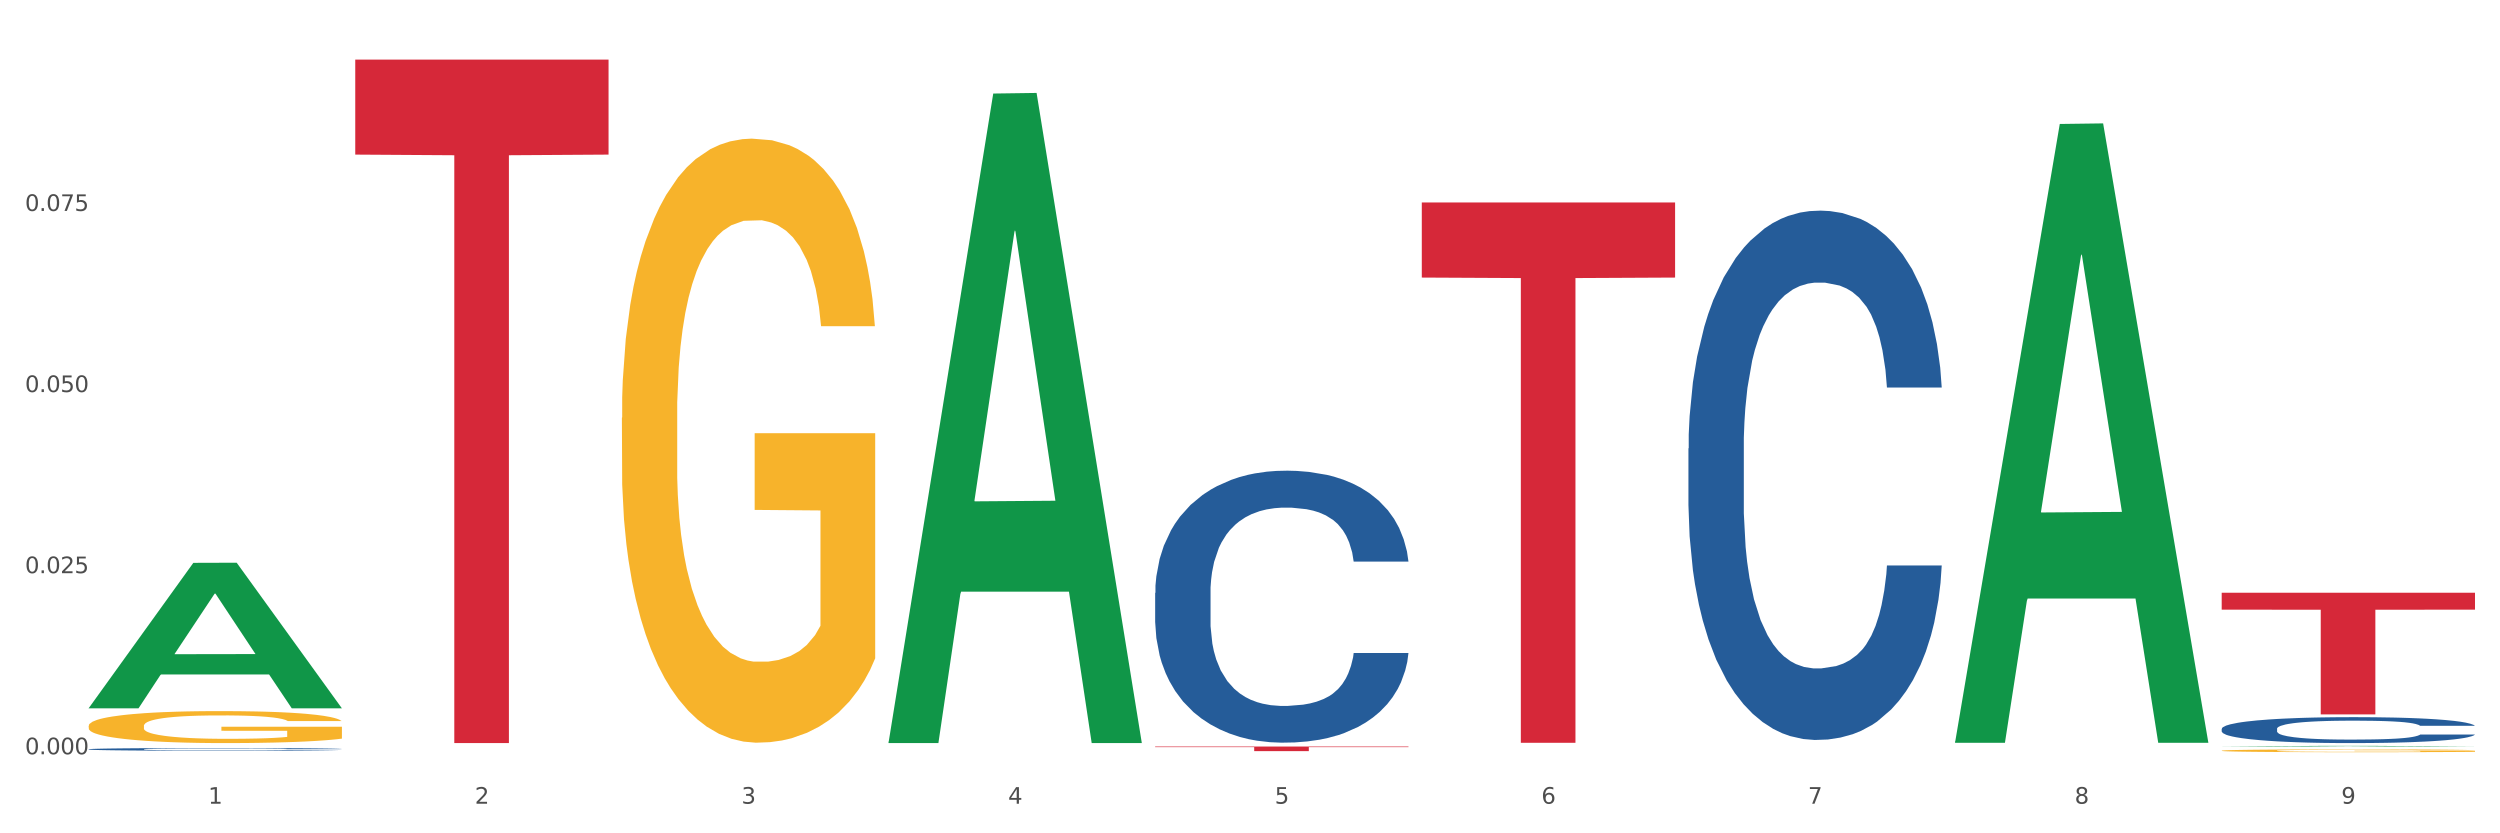<?xml version="1.0" encoding="utf-8" standalone="no"?>
<!DOCTYPE svg PUBLIC "-//W3C//DTD SVG 1.1//EN"
  "http://www.w3.org/Graphics/SVG/1.1/DTD/svg11.dtd">
<svg xmlns:xlink="http://www.w3.org/1999/xlink" width="1080pt" height="360pt" viewBox="0 0 1080 360" xmlns="http://www.w3.org/2000/svg" version="1.1">
 <rect x="0" y="0" width="1080" height="360" fill="#333333" stroke="none"/>
 <defs>
  <style type="text/css">*{stroke-linejoin: round; stroke-linecap: butt}</style>
 </defs>
 <g id="figure_1">
  <g id="patch_1">
   <path d="M 0 360 
L 1080 360 
L 1080 0 
L 0 0 
z
" style="fill: #ffffff; stroke: #ffffff; stroke-linejoin: miter"/>
  </g>
  <g id="axes_1">
   <g id="matplotlib.axis_1">
    <g id="xtick_1">
     <g id="text_1">
      <!-- 1 -->
      <g style="fill: #4d4d4d" transform="translate(89.942 347.204) scale(0.096 -0.096)">
       <defs>
        <path id="DejaVuSans-31" d="M 794 531 
L 1825 531 
L 1825 4091 
L 703 3866 
L 703 4441 
L 1819 4666 
L 2450 4666 
L 2450 531 
L 3481 531 
L 3481 0 
L 794 0 
L 794 531 
z
" transform="scale(0.016)"/>
       </defs>
       <use xlink:href="#DejaVuSans-31"/>
      </g>
     </g>
    </g>
    <g id="xtick_2">
     <g id="text_2">
      <!-- 2 -->
      <g style="fill: #4d4d4d" transform="translate(205.129 347.204) scale(0.096 -0.096)">
       <defs>
        <path id="DejaVuSans-32" d="M 1228 531 
L 3431 531 
L 3431 0 
L 469 0 
L 469 531 
Q 828 903 1448 1529 
Q 2069 2156 2228 2338 
Q 2531 2678 2651 2914 
Q 2772 3150 2772 3378 
Q 2772 3750 2511 3984 
Q 2250 4219 1831 4219 
Q 1534 4219 1204 4116 
Q 875 4013 500 3803 
L 500 4441 
Q 881 4594 1212 4672 
Q 1544 4750 1819 4750 
Q 2544 4750 2975 4387 
Q 3406 4025 3406 3419 
Q 3406 3131 3298 2873 
Q 3191 2616 2906 2266 
Q 2828 2175 2409 1742 
Q 1991 1309 1228 531 
z
" transform="scale(0.016)"/>
       </defs>
       <use xlink:href="#DejaVuSans-32"/>
      </g>
     </g>
    </g>
    <g id="xtick_3">
     <g id="text_3">
      <!-- 3 -->
      <g style="fill: #4d4d4d" transform="translate(320.315 347.204) scale(0.096 -0.096)">
       <defs>
        <path id="DejaVuSans-33" d="M 2597 2516 
Q 3050 2419 3304 2112 
Q 3559 1806 3559 1356 
Q 3559 666 3084 287 
Q 2609 -91 1734 -91 
Q 1441 -91 1130 -33 
Q 819 25 488 141 
L 488 750 
Q 750 597 1062 519 
Q 1375 441 1716 441 
Q 2309 441 2620 675 
Q 2931 909 2931 1356 
Q 2931 1769 2642 2001 
Q 2353 2234 1838 2234 
L 1294 2234 
L 1294 2753 
L 1863 2753 
Q 2328 2753 2575 2939 
Q 2822 3125 2822 3475 
Q 2822 3834 2567 4026 
Q 2313 4219 1838 4219 
Q 1578 4219 1281 4162 
Q 984 4106 628 3988 
L 628 4550 
Q 988 4650 1302 4700 
Q 1616 4750 1894 4750 
Q 2613 4750 3031 4423 
Q 3450 4097 3450 3541 
Q 3450 3153 3228 2886 
Q 3006 2619 2597 2516 
z
" transform="scale(0.016)"/>
       </defs>
       <use xlink:href="#DejaVuSans-33"/>
      </g>
     </g>
    </g>
    <g id="xtick_4">
     <g id="text_4">
      <!-- 4 -->
      <g style="fill: #4d4d4d" transform="translate(435.501 347.204) scale(0.096 -0.096)">
       <defs>
        <path id="DejaVuSans-34" d="M 2419 4116 
L 825 1625 
L 2419 1625 
L 2419 4116 
z
M 2253 4666 
L 3047 4666 
L 3047 1625 
L 3713 1625 
L 3713 1100 
L 3047 1100 
L 3047 0 
L 2419 0 
L 2419 1100 
L 313 1100 
L 313 1709 
L 2253 4666 
z
" transform="scale(0.016)"/>
       </defs>
       <use xlink:href="#DejaVuSans-34"/>
      </g>
     </g>
    </g>
    <g id="xtick_5">
     <g id="text_5">
      <!-- 5 -->
      <g style="fill: #4d4d4d" transform="translate(550.688 347.204) scale(0.096 -0.096)">
       <defs>
        <path id="DejaVuSans-35" d="M 691 4666 
L 3169 4666 
L 3169 4134 
L 1269 4134 
L 1269 2991 
Q 1406 3038 1543 3061 
Q 1681 3084 1819 3084 
Q 2600 3084 3056 2656 
Q 3513 2228 3513 1497 
Q 3513 744 3044 326 
Q 2575 -91 1722 -91 
Q 1428 -91 1123 -41 
Q 819 9 494 109 
L 494 744 
Q 775 591 1075 516 
Q 1375 441 1709 441 
Q 2250 441 2565 725 
Q 2881 1009 2881 1497 
Q 2881 1984 2565 2268 
Q 2250 2553 1709 2553 
Q 1456 2553 1204 2497 
Q 953 2441 691 2322 
L 691 4666 
z
" transform="scale(0.016)"/>
       </defs>
       <use xlink:href="#DejaVuSans-35"/>
      </g>
     </g>
    </g>
    <g id="xtick_6">
     <g id="text_6">
      <!-- 6 -->
      <g style="fill: #4d4d4d" transform="translate(665.874 347.204) scale(0.096 -0.096)">
       <defs>
        <path id="DejaVuSans-36" d="M 2113 2584 
Q 1688 2584 1439 2293 
Q 1191 2003 1191 1497 
Q 1191 994 1439 701 
Q 1688 409 2113 409 
Q 2538 409 2786 701 
Q 3034 994 3034 1497 
Q 3034 2003 2786 2293 
Q 2538 2584 2113 2584 
z
M 3366 4563 
L 3366 3988 
Q 3128 4100 2886 4159 
Q 2644 4219 2406 4219 
Q 1781 4219 1451 3797 
Q 1122 3375 1075 2522 
Q 1259 2794 1537 2939 
Q 1816 3084 2150 3084 
Q 2853 3084 3261 2657 
Q 3669 2231 3669 1497 
Q 3669 778 3244 343 
Q 2819 -91 2113 -91 
Q 1303 -91 875 529 
Q 447 1150 447 2328 
Q 447 3434 972 4092 
Q 1497 4750 2381 4750 
Q 2619 4750 2861 4703 
Q 3103 4656 3366 4563 
z
" transform="scale(0.016)"/>
       </defs>
       <use xlink:href="#DejaVuSans-36"/>
      </g>
     </g>
    </g>
    <g id="xtick_7">
     <g id="text_7">
      <!-- 7 -->
      <g style="fill: #4d4d4d" transform="translate(781.06 347.204) scale(0.096 -0.096)">
       <defs>
        <path id="DejaVuSans-37" d="M 525 4666 
L 3525 4666 
L 3525 4397 
L 1831 0 
L 1172 0 
L 2766 4134 
L 525 4134 
L 525 4666 
z
" transform="scale(0.016)"/>
       </defs>
       <use xlink:href="#DejaVuSans-37"/>
      </g>
     </g>
    </g>
    <g id="xtick_8">
     <g id="text_8">
      <!-- 8 -->
      <g style="fill: #4d4d4d" transform="translate(896.246 347.204) scale(0.096 -0.096)">
       <defs>
        <path id="DejaVuSans-38" d="M 2034 2216 
Q 1584 2216 1326 1975 
Q 1069 1734 1069 1313 
Q 1069 891 1326 650 
Q 1584 409 2034 409 
Q 2484 409 2743 651 
Q 3003 894 3003 1313 
Q 3003 1734 2745 1975 
Q 2488 2216 2034 2216 
z
M 1403 2484 
Q 997 2584 770 2862 
Q 544 3141 544 3541 
Q 544 4100 942 4425 
Q 1341 4750 2034 4750 
Q 2731 4750 3128 4425 
Q 3525 4100 3525 3541 
Q 3525 3141 3298 2862 
Q 3072 2584 2669 2484 
Q 3125 2378 3379 2068 
Q 3634 1759 3634 1313 
Q 3634 634 3220 271 
Q 2806 -91 2034 -91 
Q 1263 -91 848 271 
Q 434 634 434 1313 
Q 434 1759 690 2068 
Q 947 2378 1403 2484 
z
M 1172 3481 
Q 1172 3119 1398 2916 
Q 1625 2713 2034 2713 
Q 2441 2713 2670 2916 
Q 2900 3119 2900 3481 
Q 2900 3844 2670 4047 
Q 2441 4250 2034 4250 
Q 1625 4250 1398 4047 
Q 1172 3844 1172 3481 
z
" transform="scale(0.016)"/>
       </defs>
       <use xlink:href="#DejaVuSans-38"/>
      </g>
     </g>
    </g>
    <g id="xtick_9">
     <g id="text_9">
      <!-- 9 -->
      <g style="fill: #4d4d4d" transform="translate(1011.433 347.204) scale(0.096 -0.096)">
       <defs>
        <path id="DejaVuSans-39" d="M 703 97 
L 703 672 
Q 941 559 1184 500 
Q 1428 441 1663 441 
Q 2288 441 2617 861 
Q 2947 1281 2994 2138 
Q 2813 1869 2534 1725 
Q 2256 1581 1919 1581 
Q 1219 1581 811 2004 
Q 403 2428 403 3163 
Q 403 3881 828 4315 
Q 1253 4750 1959 4750 
Q 2769 4750 3195 4129 
Q 3622 3509 3622 2328 
Q 3622 1225 3098 567 
Q 2575 -91 1691 -91 
Q 1453 -91 1209 -44 
Q 966 3 703 97 
z
M 1959 2075 
Q 2384 2075 2632 2365 
Q 2881 2656 2881 3163 
Q 2881 3666 2632 3958 
Q 2384 4250 1959 4250 
Q 1534 4250 1286 3958 
Q 1038 3666 1038 3163 
Q 1038 2656 1286 2365 
Q 1534 2075 1959 2075 
z
" transform="scale(0.016)"/>
       </defs>
       <use xlink:href="#DejaVuSans-39"/>
      </g>
     </g>
    </g>
    <g id="xtick_10"/>
    <g id="xtick_11"/>
    <g id="xtick_12"/>
    <g id="xtick_13"/>
    <g id="xtick_14"/>
    <g id="xtick_15"/>
    <g id="xtick_16"/>
    <g id="xtick_17"/>
   </g>
   <g id="matplotlib.axis_2">
    <g id="ytick_1">
     <g id="text_10">
      <!-- 0.000 -->
      <g style="fill: #4d4d4d" transform="translate(10.8 325.848) scale(0.096 -0.096)">
       <defs>
        <path id="DejaVuSans-30" d="M 2034 4250 
Q 1547 4250 1301 3770 
Q 1056 3291 1056 2328 
Q 1056 1369 1301 889 
Q 1547 409 2034 409 
Q 2525 409 2770 889 
Q 3016 1369 3016 2328 
Q 3016 3291 2770 3770 
Q 2525 4250 2034 4250 
z
M 2034 4750 
Q 2819 4750 3233 4129 
Q 3647 3509 3647 2328 
Q 3647 1150 3233 529 
Q 2819 -91 2034 -91 
Q 1250 -91 836 529 
Q 422 1150 422 2328 
Q 422 3509 836 4129 
Q 1250 4750 2034 4750 
z
" transform="scale(0.016)"/>
        <path id="DejaVuSans-2e" d="M 684 794 
L 1344 794 
L 1344 0 
L 684 0 
L 684 794 
z
" transform="scale(0.016)"/>
       </defs>
       <use xlink:href="#DejaVuSans-30"/>
       <use xlink:href="#DejaVuSans-2e" transform="translate(63.623 0)"/>
       <use xlink:href="#DejaVuSans-30" transform="translate(95.41 0)"/>
       <use xlink:href="#DejaVuSans-30" transform="translate(159.033 0)"/>
       <use xlink:href="#DejaVuSans-30" transform="translate(222.656 0)"/>
      </g>
     </g>
    </g>
    <g id="ytick_2">
     <g id="text_11">
      <!-- 0.025 -->
      <g style="fill: #4d4d4d" transform="translate(10.8 247.611) scale(0.096 -0.096)">
       <use xlink:href="#DejaVuSans-30"/>
       <use xlink:href="#DejaVuSans-2e" transform="translate(63.623 0)"/>
       <use xlink:href="#DejaVuSans-30" transform="translate(95.41 0)"/>
       <use xlink:href="#DejaVuSans-32" transform="translate(159.033 0)"/>
       <use xlink:href="#DejaVuSans-35" transform="translate(222.656 0)"/>
      </g>
     </g>
    </g>
    <g id="ytick_3">
     <g id="text_12">
      <!-- 0.050 -->
      <g style="fill: #4d4d4d" transform="translate(10.8 169.374) scale(0.096 -0.096)">
       <use xlink:href="#DejaVuSans-30"/>
       <use xlink:href="#DejaVuSans-2e" transform="translate(63.623 0)"/>
       <use xlink:href="#DejaVuSans-30" transform="translate(95.41 0)"/>
       <use xlink:href="#DejaVuSans-35" transform="translate(159.033 0)"/>
       <use xlink:href="#DejaVuSans-30" transform="translate(222.656 0)"/>
      </g>
     </g>
    </g>
    <g id="ytick_4">
     <g id="text_13">
      <!-- 0.075 -->
      <g style="fill: #4d4d4d" transform="translate(10.8 91.137) scale(0.096 -0.096)">
       <use xlink:href="#DejaVuSans-30"/>
       <use xlink:href="#DejaVuSans-2e" transform="translate(63.623 0)"/>
       <use xlink:href="#DejaVuSans-30" transform="translate(95.41 0)"/>
       <use xlink:href="#DejaVuSans-37" transform="translate(159.033 0)"/>
       <use xlink:href="#DejaVuSans-35" transform="translate(222.656 0)"/>
      </g>
     </g>
    </g>
    <g id="ytick_5"/>
    <g id="ytick_6"/>
    <g id="ytick_7"/>
    <g id="ytick_8"/>
   </g>
   <g id="PolyCollection_1">
    <path d="M 38.283 305.893 
L 38.396 305.834 
L 83.52 243.15 
L 102.247 243.091 
L 147.71 306.012 
L 126.05 306.012 
L 116.236 291.36 
L 69.645 291.36 
L 69.306 291.596 
L 59.83 306.012 
L 38.283 306.012 
L 38.283 305.893 
L 75.511 282.616 
L 110.369 282.557 
L 93.109 256.502 
L 92.884 256.384 
L 92.658 256.561 
L 75.398 282.557 
L 75.511 282.616 
L 38.283 305.893 
z
" clip-path="url(#p0e3dade14c)" style="fill: #109648"/>
    <path d="M 268.656 180.476 
L 268.785 180.237 
L 268.785 171.658 
L 269.043 164.27 
L 270.335 146.395 
L 272.273 131.619 
L 273.694 123.754 
L 275.115 117.319 
L 276.795 110.884 
L 278.862 104.211 
L 282.608 94.44 
L 284.934 89.435 
L 287.776 84.192 
L 292.944 76.565 
L 296.691 72.275 
L 300.566 68.7 
L 306.897 64.41 
L 311.031 62.504 
L 315.424 61.074 
L 320.721 60.12 
L 324.726 59.882 
L 333.511 60.597 
L 341.004 62.742 
L 344.621 64.41 
L 349.272 67.27 
L 351.727 69.177 
L 355.732 72.99 
L 359.866 77.995 
L 362.708 82.285 
L 366.972 90.388 
L 370.202 98.491 
L 373.173 108.501 
L 374.723 115.412 
L 375.886 121.847 
L 376.92 129.235 
L 377.953 140.913 
L 354.698 140.913 
L 353.794 132.572 
L 352.373 124.707 
L 350.306 117.081 
L 348.497 112.314 
L 345.396 106.356 
L 342.554 102.543 
L 339.583 99.683 
L 335.965 97.3 
L 333.123 96.108 
L 329.118 95.155 
L 321.237 95.393 
L 315.94 97.3 
L 312.323 99.683 
L 309.997 101.828 
L 307.93 104.211 
L 305.605 107.548 
L 302.892 112.552 
L 300.954 117.081 
L 299.016 122.801 
L 297.466 128.52 
L 296.045 135.194 
L 294.882 142.343 
L 293.977 149.732 
L 293.202 158.788 
L 292.556 173.803 
L 292.556 206.454 
L 292.815 213.842 
L 293.461 223.613 
L 294.236 231.001 
L 295.528 239.819 
L 296.691 245.778 
L 298.887 254.357 
L 301.341 261.507 
L 303.279 266.035 
L 305.217 269.849 
L 308.576 275.092 
L 312.323 279.382 
L 315.553 282.003 
L 319.945 284.387 
L 322.917 285.34 
L 325.501 285.817 
L 331.831 285.817 
L 336.353 285.102 
L 341.391 283.433 
L 345.267 281.288 
L 348.497 278.667 
L 352.115 274.377 
L 354.44 270.325 
L 354.44 220.515 
L 326.017 220.277 
L 326.017 187.149 
L 378.082 187.149 
L 378.082 284.387 
L 375.886 289.391 
L 373.431 293.92 
L 370.848 297.971 
L 366.972 302.976 
L 362.321 307.743 
L 358.187 311.079 
L 353.794 313.939 
L 348.626 316.561 
L 341.908 318.944 
L 337.774 319.897 
L 332.606 320.612 
L 326.534 320.851 
L 321.237 320.374 
L 316.07 319.182 
L 310.643 317.037 
L 305.346 313.939 
L 301.341 310.841 
L 297.336 307.028 
L 293.073 302.023 
L 289.714 297.256 
L 287.13 292.966 
L 284.288 287.485 
L 281.187 280.335 
L 278.862 273.9 
L 276.795 267.227 
L 274.598 258.647 
L 273.048 251.259 
L 271.498 241.964 
L 270.593 235.053 
L 269.56 224.328 
L 268.785 209.313 
L 268.656 180.476 
z
" clip-path="url(#p0e3dade14c)" style="fill: #f7b32b"/>
    <path d="M 959.773 324.295 
L 959.902 324.294 
L 959.902 324.254 
L 960.161 324.22 
L 961.453 324.137 
L 963.39 324.068 
L 964.812 324.031 
L 966.233 324.001 
L 967.912 323.971 
L 969.979 323.94 
L 973.726 323.894 
L 976.051 323.871 
L 978.894 323.847 
L 984.061 323.811 
L 987.808 323.791 
L 991.684 323.774 
L 998.014 323.754 
L 1002.149 323.746 
L 1006.541 323.739 
L 1011.838 323.734 
L 1015.843 323.733 
L 1024.628 323.737 
L 1032.121 323.747 
L 1035.739 323.754 
L 1040.39 323.768 
L 1042.845 323.777 
L 1046.85 323.794 
L 1050.984 323.818 
L 1053.826 323.838 
L 1058.089 323.875 
L 1061.319 323.913 
L 1064.291 323.96 
L 1065.841 323.992 
L 1067.004 324.022 
L 1068.037 324.057 
L 1069.071 324.111 
L 1045.816 324.111 
L 1044.912 324.072 
L 1043.49 324.035 
L 1041.423 324 
L 1039.615 323.978 
L 1036.514 323.95 
L 1033.672 323.932 
L 1030.7 323.919 
L 1027.083 323.908 
L 1024.241 323.902 
L 1020.236 323.898 
L 1012.355 323.899 
L 1007.058 323.908 
L 1003.44 323.919 
L 1001.115 323.929 
L 999.048 323.94 
L 996.722 323.955 
L 994.009 323.979 
L 992.071 324 
L 990.134 324.027 
L 988.583 324.053 
L 987.162 324.084 
L 985.999 324.118 
L 985.095 324.152 
L 984.32 324.194 
L 983.674 324.264 
L 983.674 324.416 
L 983.932 324.451 
L 984.578 324.496 
L 985.353 324.531 
L 986.645 324.572 
L 987.808 324.6 
L 990.004 324.64 
L 992.459 324.673 
L 994.397 324.694 
L 996.335 324.712 
L 999.694 324.736 
L 1003.44 324.756 
L 1006.67 324.768 
L 1011.063 324.78 
L 1014.034 324.784 
L 1016.618 324.786 
L 1022.949 324.786 
L 1027.47 324.783 
L 1032.509 324.775 
L 1036.385 324.765 
L 1039.615 324.753 
L 1043.232 324.733 
L 1045.558 324.714 
L 1045.558 324.482 
L 1017.135 324.481 
L 1017.135 324.326 
L 1069.2 324.326 
L 1069.2 324.78 
L 1067.004 324.803 
L 1064.549 324.824 
L 1061.965 324.843 
L 1058.089 324.866 
L 1053.438 324.888 
L 1049.304 324.904 
L 1044.912 324.917 
L 1039.744 324.93 
L 1033.026 324.941 
L 1028.892 324.945 
L 1023.724 324.948 
L 1017.652 324.95 
L 1012.355 324.947 
L 1007.187 324.942 
L 1001.761 324.932 
L 996.464 324.917 
L 992.459 324.903 
L 988.454 324.885 
L 984.191 324.862 
L 980.832 324.84 
L 978.248 324.82 
L 975.405 324.794 
L 972.305 324.761 
L 969.979 324.731 
L 967.912 324.7 
L 965.716 324.66 
L 964.166 324.625 
L 962.615 324.582 
L 961.711 324.55 
L 960.677 324.5 
L 959.902 324.43 
L 959.773 324.295 
z
" clip-path="url(#p0e3dade14c)" style="fill: #f7b32b"/>
    <path d="M 959.773 314.845 
L 959.902 314.835 
L 959.902 314.548 
L 960.29 314.16 
L 961.713 313.443 
L 963.524 312.901 
L 966.628 312.267 
L 968.31 312.001 
L 970.509 311.704 
L 975.036 311.223 
L 980.21 310.814 
L 983.831 310.589 
L 986.548 310.446 
L 992.627 310.19 
L 996.119 310.077 
L 999.741 309.985 
L 1002.845 309.924 
L 1008.019 309.852 
L 1012.158 309.821 
L 1016.944 309.811 
L 1020.954 309.821 
L 1026.257 309.862 
L 1034.018 309.985 
L 1036.993 310.057 
L 1041.003 310.18 
L 1045.142 310.343 
L 1048.505 310.507 
L 1052.385 310.742 
L 1056.395 311.049 
L 1060.275 311.438 
L 1062.991 311.796 
L 1065.19 312.175 
L 1067.13 312.635 
L 1068.553 313.136 
L 1069.2 313.556 
L 1045.53 313.556 
L 1044.883 313.177 
L 1043.589 312.768 
L 1042.296 312.492 
L 1040.873 312.267 
L 1038.674 312.011 
L 1036.734 311.847 
L 1033.5 311.653 
L 1030.525 311.53 
L 1028.068 311.458 
L 1025.093 311.397 
L 1018.755 311.336 
L 1014.228 311.336 
L 1011.382 311.356 
L 1007.89 311.407 
L 1004.915 311.479 
L 1001.423 311.602 
L 998.706 311.735 
L 995.99 311.909 
L 994.438 312.031 
L 992.11 312.257 
L 990.557 312.441 
L 988.488 312.758 
L 987.324 312.983 
L 985.254 313.566 
L 984.349 313.996 
L 983.961 314.293 
L 983.702 314.62 
L 983.702 316.216 
L 984.478 316.932 
L 985.125 317.239 
L 986.16 317.587 
L 988.1 318.037 
L 990.946 318.477 
L 993.92 318.795 
L 996.378 318.989 
L 998.706 319.132 
L 1001.035 319.245 
L 1003.88 319.347 
L 1006.208 319.409 
L 1009.701 319.47 
L 1013.84 319.501 
L 1017.073 319.501 
L 1023.67 319.449 
L 1026.645 319.398 
L 1029.491 319.327 
L 1032.595 319.214 
L 1035.053 319.091 
L 1036.475 318.999 
L 1038.804 318.805 
L 1040.614 318.6 
L 1042.167 318.365 
L 1043.201 318.16 
L 1044.366 317.853 
L 1045.271 317.505 
L 1045.53 317.321 
L 1069.2 317.321 
L 1068.683 317.69 
L 1067.777 318.048 
L 1065.966 318.529 
L 1064.544 318.805 
L 1062.345 319.142 
L 1060.016 319.429 
L 1056.783 319.746 
L 1053.808 319.981 
L 1050.703 320.186 
L 1047.34 320.37 
L 1041.261 320.626 
L 1039.062 320.698 
L 1034.406 320.82 
L 1030.784 320.892 
L 1025.481 320.964 
L 1020.048 321.005 
L 1014.357 321.015 
L 1009.313 320.994 
L 1003.751 320.933 
L 1000.258 320.872 
L 996.378 320.78 
L 991.851 320.636 
L 987.583 320.462 
L 983.573 320.258 
L 979.822 320.022 
L 976.329 319.756 
L 971.802 319.316 
L 968.439 318.887 
L 965.982 318.488 
L 964.3 318.15 
L 962.619 317.72 
L 961.713 317.424 
L 960.29 316.707 
L 959.773 316.042 
L 959.773 314.845 
z
" clip-path="url(#p0e3dade14c)" style="fill: #255c99"/>
    <path d="M 729.401 193.738 
L 729.53 193.529 
L 729.53 187.682 
L 729.918 179.746 
L 731.341 165.126 
L 733.152 154.058 
L 736.256 141.109 
L 737.937 135.68 
L 740.136 129.623 
L 744.663 119.807 
L 749.837 111.454 
L 753.459 106.859 
L 756.175 103.935 
L 762.254 98.714 
L 765.747 96.417 
L 769.369 94.537 
L 772.473 93.284 
L 777.647 91.822 
L 781.786 91.196 
L 786.572 90.987 
L 790.581 91.196 
L 795.885 92.031 
L 803.645 94.537 
L 806.62 95.999 
L 810.63 98.505 
L 814.769 101.847 
L 818.132 105.188 
L 822.012 109.992 
L 826.022 116.257 
L 829.903 124.193 
L 832.619 131.503 
L 834.818 139.23 
L 836.758 148.628 
L 838.181 158.861 
L 838.827 167.424 
L 815.157 167.424 
L 814.51 159.697 
L 813.217 151.343 
L 811.923 145.704 
L 810.501 141.109 
L 808.302 135.888 
L 806.362 132.547 
L 803.128 128.579 
L 800.153 126.073 
L 797.695 124.611 
L 794.72 123.358 
L 788.382 122.105 
L 783.855 122.105 
L 781.01 122.522 
L 777.517 123.567 
L 774.542 125.029 
L 771.05 127.535 
L 768.334 130.25 
L 765.617 133.8 
L 764.065 136.306 
L 761.737 140.901 
L 760.185 144.66 
L 758.115 151.134 
L 756.951 155.729 
L 754.882 167.633 
L 753.976 176.404 
L 753.588 182.46 
L 753.33 189.143 
L 753.33 221.723 
L 754.106 236.342 
L 754.752 242.607 
L 755.787 249.708 
L 757.727 258.897 
L 760.573 267.877 
L 763.548 274.352 
L 766.006 278.32 
L 768.334 281.243 
L 770.662 283.541 
L 773.508 285.629 
L 775.836 286.882 
L 779.328 288.135 
L 783.467 288.762 
L 786.701 288.762 
L 793.298 287.718 
L 796.273 286.673 
L 799.118 285.211 
L 802.222 282.914 
L 804.68 280.408 
L 806.103 278.528 
L 808.431 274.56 
L 810.242 270.384 
L 811.794 265.58 
L 812.829 261.403 
L 813.993 255.138 
L 814.898 248.037 
L 815.157 244.278 
L 838.827 244.278 
L 838.31 251.797 
L 837.405 259.106 
L 835.594 268.922 
L 834.171 274.56 
L 831.972 281.452 
L 829.644 287.3 
L 826.41 293.774 
L 823.435 298.577 
L 820.331 302.754 
L 816.968 306.514 
L 810.889 311.735 
L 808.69 313.197 
L 804.033 315.703 
L 800.412 317.165 
L 795.108 318.626 
L 789.676 319.462 
L 783.985 319.671 
L 778.94 319.253 
L 773.378 318 
L 769.886 316.747 
L 766.006 314.867 
L 761.478 311.943 
L 757.21 308.393 
L 753.2 304.216 
L 749.449 299.413 
L 745.957 293.983 
L 741.43 285.003 
L 738.067 276.231 
L 735.609 268.086 
L 733.928 261.194 
L 732.246 252.423 
L 731.341 246.367 
L 729.918 231.748 
L 729.401 218.173 
L 729.401 193.738 
z
" clip-path="url(#p0e3dade14c)" style="fill: #255c99"/>
    <path d="M 499.028 256.128 
L 499.157 256.021 
L 499.157 253.016 
L 499.545 248.938 
L 500.968 241.426 
L 502.779 235.739 
L 505.883 229.085 
L 507.565 226.295 
L 509.764 223.183 
L 514.291 218.139 
L 519.465 213.847 
L 523.086 211.486 
L 525.803 209.984 
L 531.882 207.301 
L 535.374 206.12 
L 538.996 205.155 
L 542.1 204.511 
L 547.274 203.759 
L 551.413 203.438 
L 556.199 203.33 
L 560.209 203.438 
L 565.512 203.867 
L 573.273 205.155 
L 576.248 205.906 
L 580.257 207.194 
L 584.397 208.911 
L 587.76 210.628 
L 591.64 213.096 
L 595.65 216.315 
L 599.53 220.393 
L 602.246 224.149 
L 604.445 228.12 
L 606.385 232.949 
L 607.808 238.207 
L 608.455 242.607 
L 584.785 242.607 
L 584.138 238.636 
L 582.844 234.344 
L 581.551 231.446 
L 580.128 229.085 
L 577.929 226.403 
L 575.989 224.686 
L 572.755 222.647 
L 569.78 221.359 
L 567.323 220.608 
L 564.348 219.964 
L 558.01 219.32 
L 553.483 219.32 
L 550.637 219.534 
L 547.145 220.071 
L 544.17 220.822 
L 540.678 222.11 
L 537.961 223.505 
L 535.245 225.329 
L 533.693 226.617 
L 531.365 228.978 
L 529.812 230.91 
L 527.743 234.236 
L 526.579 236.597 
L 524.509 242.714 
L 523.604 247.221 
L 523.216 250.333 
L 522.957 253.767 
L 522.957 270.508 
L 523.733 278.02 
L 524.38 281.239 
L 525.415 284.888 
L 527.355 289.61 
L 530.2 294.224 
L 533.175 297.551 
L 535.633 299.59 
L 537.961 301.092 
L 540.289 302.273 
L 543.135 303.346 
L 545.463 303.99 
L 548.956 304.634 
L 553.095 304.956 
L 556.328 304.956 
L 562.925 304.419 
L 565.9 303.882 
L 568.746 303.131 
L 571.85 301.951 
L 574.308 300.663 
L 575.73 299.697 
L 578.059 297.658 
L 579.869 295.512 
L 581.422 293.044 
L 582.456 290.898 
L 583.62 287.678 
L 584.526 284.03 
L 584.785 282.098 
L 608.455 282.098 
L 607.938 285.961 
L 607.032 289.717 
L 605.221 294.761 
L 603.799 297.658 
L 601.6 301.2 
L 599.271 304.204 
L 596.038 307.531 
L 593.063 309.999 
L 589.958 312.145 
L 586.595 314.077 
L 580.516 316.76 
L 578.317 317.511 
L 573.661 318.799 
L 570.039 319.55 
L 564.736 320.301 
L 559.303 320.731 
L 553.612 320.838 
L 548.568 320.623 
L 543.006 319.979 
L 539.513 319.335 
L 535.633 318.37 
L 531.106 316.867 
L 526.837 315.043 
L 522.828 312.897 
L 519.077 310.428 
L 515.584 307.638 
L 511.057 303.024 
L 507.694 298.517 
L 505.237 294.332 
L 503.555 290.79 
L 501.874 286.283 
L 500.968 283.171 
L 499.545 275.659 
L 499.028 268.684 
L 499.028 256.128 
z
" clip-path="url(#p0e3dade14c)" style="fill: #255c99"/>
    <path d="M 38.283 323.669 
L 38.412 323.667 
L 38.412 323.637 
L 38.8 323.597 
L 40.223 323.521 
L 42.034 323.465 
L 45.138 323.398 
L 46.82 323.37 
L 49.019 323.339 
L 53.546 323.288 
L 58.72 323.245 
L 62.341 323.222 
L 65.058 323.207 
L 71.137 323.18 
L 74.629 323.168 
L 78.251 323.158 
L 81.355 323.152 
L 86.529 323.144 
L 90.668 323.141 
L 95.454 323.14 
L 99.464 323.141 
L 104.767 323.146 
L 112.528 323.158 
L 115.503 323.166 
L 119.512 323.179 
L 123.652 323.196 
L 127.015 323.213 
L 130.895 323.238 
L 134.905 323.27 
L 138.785 323.311 
L 141.501 323.349 
L 143.7 323.388 
L 145.64 323.437 
L 147.063 323.489 
L 147.71 323.533 
L 124.04 323.533 
L 123.393 323.494 
L 122.099 323.451 
L 120.806 323.422 
L 119.383 323.398 
L 117.184 323.371 
L 115.244 323.354 
L 112.01 323.333 
L 109.035 323.321 
L 106.578 323.313 
L 103.603 323.307 
L 97.265 323.3 
L 92.738 323.3 
L 89.892 323.302 
L 86.4 323.308 
L 83.425 323.315 
L 79.932 323.328 
L 77.216 323.342 
L 74.5 323.36 
L 72.948 323.373 
L 70.62 323.397 
L 69.067 323.416 
L 66.998 323.449 
L 65.834 323.473 
L 63.764 323.534 
L 62.859 323.579 
L 62.471 323.611 
L 62.212 323.645 
L 62.212 323.812 
L 62.988 323.888 
L 63.635 323.92 
L 64.67 323.956 
L 66.61 324.004 
L 69.455 324.05 
L 72.43 324.083 
L 74.888 324.104 
L 77.216 324.119 
L 79.544 324.13 
L 82.39 324.141 
L 84.718 324.148 
L 88.211 324.154 
L 92.35 324.157 
L 95.583 324.157 
L 102.18 324.152 
L 105.155 324.146 
L 108.001 324.139 
L 111.105 324.127 
L 113.563 324.114 
L 114.985 324.105 
L 117.314 324.084 
L 119.124 324.063 
L 120.677 324.038 
L 121.711 324.017 
L 122.875 323.984 
L 123.781 323.948 
L 124.04 323.928 
L 147.71 323.928 
L 147.193 323.967 
L 146.287 324.005 
L 144.476 324.055 
L 143.053 324.084 
L 140.855 324.12 
L 138.526 324.15 
L 135.293 324.183 
L 132.318 324.208 
L 129.213 324.229 
L 125.85 324.249 
L 119.771 324.275 
L 117.572 324.283 
L 112.916 324.296 
L 109.294 324.303 
L 103.991 324.311 
L 98.558 324.315 
L 92.867 324.316 
L 87.823 324.314 
L 82.261 324.308 
L 78.768 324.301 
L 74.888 324.291 
L 70.361 324.276 
L 66.092 324.258 
L 62.083 324.237 
L 58.332 324.212 
L 54.839 324.184 
L 50.312 324.138 
L 46.949 324.093 
L 44.492 324.051 
L 42.81 324.015 
L 41.129 323.97 
L 40.223 323.939 
L 38.8 323.864 
L 38.283 323.794 
L 38.283 323.669 
z
" clip-path="url(#p0e3dade14c)" style="fill: #255c99"/>
    <path d="M 153.469 25.759 
L 262.896 25.759 
L 262.896 66.788 
L 219.851 67.066 
L 219.851 321.001 
L 196.255 321.001 
L 196.255 67.066 
L 153.469 66.788 
L 153.469 26.037 
L 153.469 25.759 
z
" clip-path="url(#p0e3dade14c)" style="fill: #d62839"/>
    <path d="M 499.028 322.49 
L 608.455 322.49 
L 608.455 322.767 
L 565.41 322.768 
L 565.41 324.482 
L 541.813 324.482 
L 541.813 322.768 
L 499.028 322.767 
L 499.028 322.491 
L 499.028 322.49 
z
" clip-path="url(#p0e3dade14c)" style="fill: #d62839"/>
    <path d="M 614.214 87.467 
L 723.641 87.467 
L 723.641 119.907 
L 680.597 120.126 
L 680.597 320.899 
L 657 320.899 
L 657 120.126 
L 614.214 119.907 
L 614.214 87.687 
L 614.214 87.467 
z
" clip-path="url(#p0e3dade14c)" style="fill: #d62839"/>
    <path d="M 38.283 313.582 
L 38.412 313.57 
L 38.412 313.116 
L 38.671 312.724 
L 39.963 311.778 
L 41.9 310.996 
L 43.322 310.579 
L 44.743 310.238 
L 46.422 309.898 
L 48.489 309.544 
L 52.236 309.027 
L 54.561 308.762 
L 57.404 308.484 
L 62.571 308.081 
L 66.318 307.854 
L 70.194 307.664 
L 76.524 307.437 
L 80.658 307.336 
L 85.051 307.26 
L 90.348 307.21 
L 94.353 307.197 
L 103.138 307.235 
L 110.631 307.349 
L 114.249 307.437 
L 118.9 307.589 
L 121.354 307.689 
L 125.359 307.891 
L 129.494 308.156 
L 132.336 308.384 
L 136.599 308.813 
L 139.829 309.242 
L 142.801 309.772 
L 144.351 310.138 
L 145.514 310.478 
L 146.547 310.869 
L 147.581 311.488 
L 124.326 311.488 
L 123.422 311.046 
L 122 310.63 
L 119.933 310.226 
L 118.125 309.973 
L 115.024 309.658 
L 112.182 309.456 
L 109.21 309.305 
L 105.593 309.178 
L 102.751 309.115 
L 98.746 309.065 
L 90.865 309.078 
L 85.568 309.178 
L 81.95 309.305 
L 79.625 309.418 
L 77.558 309.544 
L 75.232 309.721 
L 72.519 309.986 
L 70.581 310.226 
L 68.643 310.529 
L 67.093 310.832 
L 65.672 311.185 
L 64.509 311.563 
L 63.605 311.955 
L 62.83 312.434 
L 62.184 313.229 
L 62.184 314.958 
L 62.442 315.349 
L 63.088 315.866 
L 63.863 316.258 
L 65.155 316.725 
L 66.318 317.04 
L 68.514 317.494 
L 70.969 317.873 
L 72.907 318.113 
L 74.845 318.314 
L 78.204 318.592 
L 81.95 318.819 
L 85.18 318.958 
L 89.573 319.084 
L 92.544 319.135 
L 95.128 319.16 
L 101.459 319.16 
L 105.98 319.122 
L 111.019 319.034 
L 114.895 318.92 
L 118.125 318.781 
L 121.742 318.554 
L 124.068 318.34 
L 124.068 315.702 
L 95.645 315.69 
L 95.645 313.936 
L 147.71 313.936 
L 147.71 319.084 
L 145.514 319.349 
L 143.059 319.589 
L 140.475 319.803 
L 136.599 320.068 
L 131.948 320.321 
L 127.814 320.498 
L 123.422 320.649 
L 118.254 320.788 
L 111.536 320.914 
L 107.402 320.964 
L 102.234 321.002 
L 96.162 321.015 
L 90.865 320.99 
L 85.697 320.927 
L 80.271 320.813 
L 74.974 320.649 
L 70.969 320.485 
L 66.964 320.283 
L 62.701 320.018 
L 59.342 319.766 
L 56.758 319.538 
L 53.915 319.248 
L 50.815 318.87 
L 48.489 318.529 
L 46.422 318.176 
L 44.226 317.721 
L 42.676 317.33 
L 41.125 316.838 
L 40.221 316.472 
L 39.187 315.904 
L 38.412 315.109 
L 38.283 313.582 
z
" clip-path="url(#p0e3dade14c)" style="fill: #f7b32b"/>
    <path d="M 959.773 256.06 
L 1069.2 256.06 
L 1069.2 263.365 
L 1026.155 263.415 
L 1026.155 308.625 
L 1002.558 308.625 
L 1002.558 263.415 
L 959.773 263.365 
L 959.773 256.11 
L 959.773 256.06 
z
" clip-path="url(#p0e3dade14c)" style="fill: #d62839"/>
    <path d="M 383.842 320.487 
L 383.955 320.224 
L 429.079 40.41 
L 447.806 40.146 
L 493.269 321.015 
L 471.609 321.015 
L 461.794 255.611 
L 415.203 255.611 
L 414.865 256.666 
L 405.389 321.015 
L 383.842 321.015 
L 383.842 320.487 
L 421.069 216.579 
L 455.928 216.315 
L 438.668 100.012 
L 438.442 99.485 
L 438.217 100.276 
L 420.957 216.315 
L 421.069 216.579 
L 383.842 320.487 
z
" clip-path="url(#p0e3dade14c)" style="fill: #109648"/>
    <path d="M 959.773 322.547 
L 959.886 322.547 
L 1005.01 322.201 
L 1023.737 322.201 
L 1069.2 322.548 
L 1047.54 322.548 
L 1037.726 322.467 
L 991.135 322.467 
L 990.796 322.468 
L 981.32 322.548 
L 959.773 322.548 
L 959.773 322.547 
L 997.001 322.419 
L 1031.859 322.418 
L 1014.599 322.275 
L 1014.374 322.274 
L 1014.148 322.275 
L 996.888 322.418 
L 997.001 322.419 
L 959.773 322.547 
z
" clip-path="url(#p0e3dade14c)" style="fill: #109648"/>
    <path d="M 844.587 320.378 
L 844.7 320.127 
L 889.824 53.554 
L 908.551 53.302 
L 954.014 320.881 
L 932.354 320.881 
L 922.539 258.571 
L 875.948 258.571 
L 875.61 259.576 
L 866.134 320.881 
L 844.587 320.881 
L 844.587 320.378 
L 881.815 221.387 
L 916.673 221.135 
L 899.413 110.335 
L 899.187 109.833 
L 898.962 110.587 
L 881.702 221.135 
L 881.815 221.387 
L 844.587 320.378 
z
" clip-path="url(#p0e3dade14c)" style="fill: #109648"/>
   </g>
  </g>
 </g>
 <defs>
  <clipPath id="p0e3dade14c">
   <rect x="38.283" y="10.8" width="1030.917" height="329.109"/>
  </clipPath>
 </defs>
</svg>
